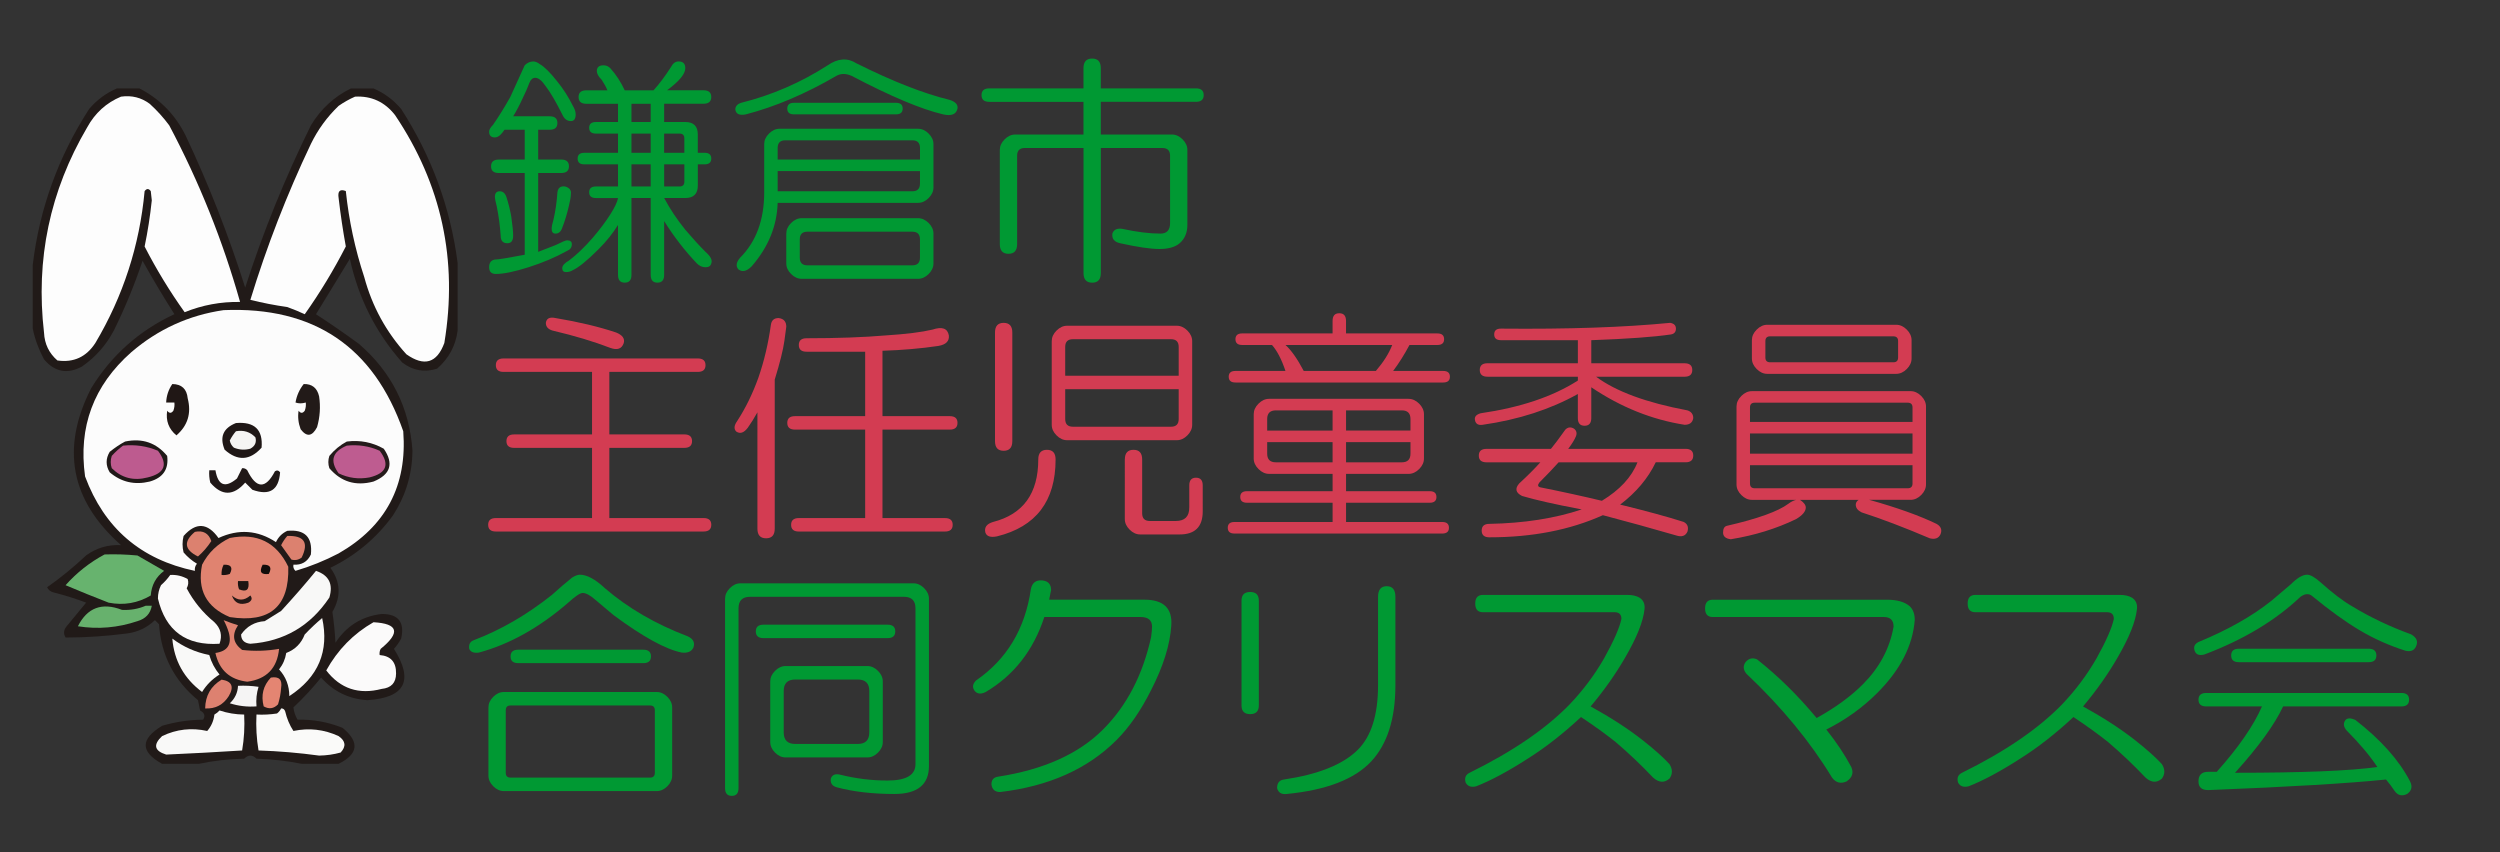 <?xml version="1.0" encoding="utf-8"?>
<!-- Generator: Adobe Illustrator 16.0.0, SVG Export Plug-In . SVG Version: 6.00 Build 0)  -->
<!DOCTYPE svg PUBLIC "-//W3C//DTD SVG 1.1//EN" "http://www.w3.org/Graphics/SVG/1.1/DTD/svg11.dtd">
<svg version="1.1" id="レイヤー_1" xmlns="http://www.w3.org/2000/svg" xmlns:xlink="http://www.w3.org/1999/xlink" x="0px"
	 y="0px" width="132px" height="45px" viewBox="0 0 132 45" enable-background="new 0 0 132 45" xml:space="preserve">
<rect x="0" y="0" width="132" height="45" fill="#333333" stroke="none"/>
<g>
	<path opacity="0.898" fill="#201816" enable-background="new    " d="M6.172,4.669c0.398,0,0.795,0,1.192,0
		c1.078,0.555,1.892,1.387,2.439,2.493c1.228,2.602,2.275,5.275,3.143,8.022c0.946-2.94,2.103-5.794,3.469-8.564
		c0.521-0.865,1.225-1.516,2.113-1.95c0.396,0,0.795,0,1.191,0c0.564,0.239,1.052,0.6,1.463,1.084
		c1.608,2.495,2.602,5.204,2.981,8.128c0,1.193,0,2.385,0,3.578c-0.105,0.796-0.466,1.465-1.083,2.005
		c-0.662,0.214-1.276,0.105-1.843-0.326c-1.393-1.575-2.315-3.4-2.764-5.473c-0.595,0.975-1.192,1.951-1.789,2.926
		c0.771,0.499,1.531,1.024,2.277,1.572c1.72,1.488,2.66,3.367,2.819,5.636c-0.015,1.24-0.359,2.377-1.031,3.414
		c-0.874,1.201-1.977,2.123-3.306,2.766c0.543,0.742,0.578,1.52,0.108,2.33c0.078,0.539,0.132,1.08,0.163,1.625
		c0.579-0.887,1.392-1.393,2.439-1.518c0.882-0.002,1.226,0.434,1.028,1.301c-0.105,0.195-0.231,0.375-0.379,0.541
		c1.058,1.68,0.588,2.582-1.409,2.711c-0.978-0.064-1.791-0.463-2.438-1.193c-0.459,0.566-0.946,1.092-1.463,1.574
		c0.029,0.23,0.101,0.447,0.218,0.648c0.826-0.02,1.622,0.125,2.384,0.434c0.902,0.746,0.83,1.381-0.216,1.896
		c-0.65,0-1.301,0-1.951,0c-0.771-0.156-1.565-0.244-2.384-0.27c-0.216-0.217-0.433-0.217-0.65,0
		c-0.819,0.018-1.614,0.105-2.384,0.27c-0.65,0-1.3,0-1.951,0c-1.154-0.637-1.154-1.305,0-2.006
		c0.705-0.211,1.428-0.318,2.168-0.324c0.126-0.203,0.072-0.365-0.163-0.486c-0.035-0.184-0.072-0.361-0.108-0.543
		c-1.262-1.037-1.947-2.375-2.059-4.01c-0.073-0.074-0.145-0.145-0.216-0.217c-0.407,0.391-0.896,0.627-1.463,0.703
		c-1.082,0.141-2.167,0.215-3.252,0.217c-0.127-0.203-0.108-0.402,0.054-0.596c0.343-0.418,0.686-0.834,1.028-1.248
		c-0.568-0.215-1.146-0.395-1.733-0.543c-0.153-0.039-0.261-0.131-0.326-0.27c0.722-0.506,1.409-1.066,2.058-1.68
		c0.552-0.4,1.166-0.58,1.844-0.543c-2.668-2.359-3.193-5.123-1.572-8.292c1.071-1.737,2.535-3.039,4.39-3.903
		c-0.587-0.921-1.147-1.861-1.681-2.817c-0.421,1.259-0.926,2.487-1.518,3.686c-0.406,0.766-0.965,1.399-1.68,1.896
		c-0.774,0.416-1.443,0.289-2.005-0.38c-0.283-0.524-0.481-1.066-0.596-1.625c0-1.12,0-2.24,0-3.361
		c0.356-2.965,1.35-5.712,2.98-8.236C5.12,5.27,5.609,4.908,6.172,4.669z"/>
</g>
<g>
	<path fill="#FDFDFD" d="M18.746,5.103c0.864-0.048,1.569,0.278,2.113,0.975c2.459,3.66,3.326,7.669,2.602,12.031
		c-0.392,1.064-1.061,1.262-2.004,0.597c-1.063-1.169-1.805-2.523-2.222-4.066c-0.488-1.48-0.813-2.998-0.976-4.553
		c-0.314-0.121-0.44,0.005-0.379,0.379c0.1,0.863,0.227,1.711,0.379,2.547c-0.64,1.246-1.363,2.44-2.168,3.578
		c-0.299-0.139-0.607-0.266-0.921-0.379c-0.658-0.093-1.308-0.219-1.951-0.38c0.862-2.821,1.928-5.567,3.198-8.238
		c0.368-0.754,0.855-1.422,1.463-2.005C18.16,5.395,18.449,5.233,18.746,5.103z"/>
</g>
<g>
	<path fill="#FDFDFD" d="M6.389,5.103c0.564-0.08,1.07,0.046,1.517,0.379C8.29,5.831,8.632,6.209,8.936,6.62
		c1.58,2.979,2.826,6.085,3.74,9.323c-1.013-0.018-1.988,0.163-2.927,0.542c-0.788-1.104-1.492-2.261-2.113-3.469
		c0.165-0.796,0.292-1.609,0.379-2.438c-0.018-0.162-0.036-0.324-0.054-0.487c-0.108-0.145-0.217-0.145-0.325,0
		c-0.267,2.876-1.134,5.55-2.602,8.021c-0.479,0.737-1.147,1.044-2.004,0.92c-0.442-0.385-0.676-0.871-0.705-1.463
		c-0.451-3.875,0.308-7.487,2.276-10.84C5.015,5.97,5.611,5.428,6.389,5.103z"/>
</g>
<g>
	<path fill="#FCFCFC" d="M11.808,16.375c4.76-0.197,7.921,1.934,9.484,6.395c0.218,2.869-0.919,5.021-3.415,6.451
		c-0.729,0.381-1.488,0.688-2.276,0.92c-0.096-0.09-0.131-0.197-0.108-0.326c0.434,0.027,0.741-0.152,0.922-0.539
		c0.094-0.918-0.32-1.334-1.247-1.248c-0.271,0.125-0.47,0.324-0.597,0.596c-0.963-0.637-1.975-0.707-3.034-0.217
		c-0.577-0.809-1.189-0.846-1.844-0.107c-0.072,0.289-0.072,0.578,0,0.867c0.204,0.238,0.439,0.438,0.706,0.596
		c-0.091,0.109-0.127,0.236-0.108,0.379c-2.852-0.596-4.785-2.256-5.799-4.986c-0.364-2.617,0.45-4.802,2.438-6.558
		C8.349,17.382,9.975,16.641,11.808,16.375z"/>
</g>
<g>
	<path fill="#201715" d="M9.098,20.277c0.494,0.006,0.765,0.259,0.813,0.759c0.202,0.784,0.002,1.435-0.596,1.952
		c-0.407-0.338-0.57-0.772-0.487-1.302c0.108,0.146,0.216,0.146,0.325,0c0.054-0.14,0.071-0.285,0.054-0.433
		c-0.145,0-0.29,0-0.434,0C8.789,20.896,8.896,20.572,9.098,20.277z"/>
</g>
<g>
	<path fill="#221A18" d="M16.036,20.277c0.44-0.011,0.712,0.207,0.813,0.651c0.082,0.549,0.046,1.091-0.108,1.626
		c-0.258,0.495-0.546,0.532-0.867,0.109c-0.122-0.319-0.158-0.645-0.108-0.977c0.108,0.146,0.216,0.146,0.325,0
		c0.053-0.14,0.072-0.285,0.054-0.433c-0.198,0.059-0.379,0.059-0.542,0C15.665,20.886,15.81,20.563,16.036,20.277z"/>
</g>
<g>
	<path fill="#251B1B" d="M18.312,23.313c0.701-0.088,1.351,0.039,1.95,0.379c0.542,0.789,0.362,1.365-0.542,1.734
		c-0.939,0.252-1.715,0.016-2.33-0.705c-0.072-0.215-0.072-0.432,0-0.65C17.656,23.752,17.961,23.498,18.312,23.313z"/>
</g>
<g>
	<path fill="#BE5C90" d="M18.312,23.529c0.608-0.063,1.185,0.023,1.735,0.271c0.545,0.721,0.365,1.189-0.542,1.408
		c-0.567,0.105-1.109,0.033-1.626-0.217C17.402,24.334,17.547,23.848,18.312,23.529z"/>
</g>
<g>
	<path fill="#1F1716" d="M12.458,22.337c0.982-0.083,1.434,0.351,1.354,1.299c-0.615,0.684-1.265,0.721-1.951,0.109
		C11.584,23.074,11.783,22.605,12.458,22.337z"/>
</g>
<g>
	<path fill="#F5F4F3" d="M12.458,22.77c0.41-0.074,0.753,0.034,1.029,0.324c0.068,0.262-0.022,0.461-0.271,0.598
		c-0.295,0.08-0.584,0.061-0.867-0.055c-0.114-0.102-0.188-0.229-0.217-0.379C12.222,23.082,12.331,22.917,12.458,22.77z"/>
</g>
<g>
	<path fill="#201918" d="M6.605,23.313c0.907-0.191,1.647,0.063,2.222,0.758c0.089,0.703-0.217,1.154-0.921,1.355
		c-0.799,0.193-1.505,0.031-2.113-0.488c-0.217-0.359-0.217-0.723,0-1.082C6.056,23.645,6.325,23.461,6.605,23.313z"/>
</g>
<g>
	<path fill="#BD5B8F" d="M6.497,23.529c0.643-0.066,1.257,0.023,1.843,0.271c0.546,0.721,0.365,1.189-0.542,1.408
		c-0.74,0.193-1.372,0.033-1.897-0.488c-0.073-0.215-0.073-0.432,0-0.65C6.088,23.863,6.286,23.686,6.497,23.529z"/>
</g>
<g>
	<path fill="#201817" d="M12.783,24.721c0.108-0.01,0.198,0.027,0.271,0.107c0.48,0.988,0.968,1.006,1.463,0.055
		c0.103-0.066,0.194-0.049,0.272,0.055c-0.069,0.941-0.555,1.25-1.463,0.922c-0.126-0.125-0.252-0.254-0.379-0.379
		c-0.623,0.713-1.237,0.713-1.844,0c-0.053-0.213-0.071-0.432-0.053-0.652c0.109,0,0.217,0,0.325,0
		c0.137,0.811,0.515,0.957,1.138,0.434C12.605,25.08,12.695,24.898,12.783,24.721z"/>
</g>
<g>
	<path fill="#DC816F" d="M10.291,28.082c0.435-0.09,0.724,0.074,0.867,0.486c-0.201,0.309-0.435,0.58-0.705,0.814
		C9.732,29.027,9.677,28.594,10.291,28.082z"/>
</g>
<g>
	<path fill="#E08370" d="M12.133,28.406c1.436-0.283,2.465,0.223,3.088,1.518c0.06,2.1-0.97,2.984-3.088,2.658
		c-1.242-0.52-1.729-1.443-1.463-2.766C11.003,29.174,11.492,28.707,12.133,28.406z"/>
</g>
<g>
	<path fill="#DC816F" d="M15.168,28.299c0.893-0.029,1.146,0.35,0.759,1.141c-0.167,0.125-0.349,0.162-0.542,0.105
		c-0.18-0.252-0.361-0.506-0.542-0.758C14.931,28.609,15.04,28.445,15.168,28.299z"/>
</g>
<g>
	<path fill="#67B36E" d="M5.522,29.275c0.579-0.02,1.157,0,1.734,0.055c0.47,0.268,0.939,0.541,1.409,0.811
		c-0.431,0.32-0.667,0.756-0.705,1.301c-0.687,0.404-1.426,0.533-2.222,0.379c-0.767-0.297-1.525-0.604-2.276-0.922
		C4.057,30.23,4.745,29.689,5.522,29.275z"/>
</g>
<g>
	<path fill="#1B1311" d="M11.808,29.816c0.397-0.016,0.505,0.148,0.325,0.488c-0.14,0.053-0.284,0.07-0.434,0.055
		C11.686,30.164,11.722,29.982,11.808,29.816z"/>
</g>
<g>
	<path fill="#120D0B" d="M13.868,29.816c0.397-0.016,0.505,0.148,0.325,0.488C13.781,30.357,13.672,30.193,13.868,29.816z"/>
</g>
<g>
	<path fill="#F8F8F7" d="M16.685,30.141c0.683,0.232,0.916,0.703,0.706,1.408c-1.001,1.504-2.393,2.316-4.173,2.441
		c-0.322-0.031-0.485-0.197-0.488-0.488c0.302-0.434,0.717-0.668,1.247-0.705c0.29-0.182,0.578-0.361,0.868-0.541
		C15.49,31.555,16.105,30.852,16.685,30.141z"/>
</g>
<g>
	<path fill="#FBFAFA" d="M8.989,30.357c0.331-0.018,0.638,0.057,0.921,0.217c0.054,0.168,0.037,0.33-0.054,0.488
		c0.363,0.689,0.851,1.285,1.463,1.789c0.34,0.33,0.429,0.709,0.272,1.139c-1.762,0.115-2.847-0.68-3.252-2.385
		c-0.001-0.25,0.053-0.484,0.162-0.707C8.688,30.734,8.85,30.553,8.989,30.357z"/>
</g>
<g>
	<path fill="#1D1412" d="M12.567,30.682c0.182,0,0.361,0,0.542,0c0.073,0.455-0.09,0.598-0.487,0.434
		C12.568,30.977,12.55,30.832,12.567,30.682z"/>
</g>
<g>
	<path fill="#241816" d="M12.242,31.441c0.321,0.289,0.647,0.289,0.976,0c0.119,0.15,0.083,0.275-0.108,0.381
		C12.675,31.977,12.386,31.85,12.242,31.441z"/>
</g>
<g>
	<path fill="#67B16D" d="M7.69,31.984c0.108,0,0.217,0,0.325,0C7.942,32.4,7.69,32.67,7.257,32.797
		c-1.028,0.346-2.075,0.439-3.144,0.27c0.495-0.984,1.272-1.275,2.33-0.865C6.891,32.225,7.306,32.15,7.69,31.984z"/>
</g>
<g>
	<path fill="#F9F9F8" d="M17.01,32.633c0.381,1.744-0.197,3.117-1.734,4.121c-0.001-0.551-0.183-1.021-0.542-1.41
		c0.203-0.256,0.329-0.545,0.379-0.867c0.469-0.18,0.795-0.506,0.975-0.975C16.386,33.188,16.692,32.898,17.01,32.633z"/>
</g>
<g>
	<path fill="#FBFAFA" d="M19.72,32.854c1.312,0.074,1.438,0.545,0.379,1.406c-0.053,0.102-0.07,0.211-0.054,0.326
		c0.587,0.047,0.876,0.371,0.867,0.975c-0.003,0.492-0.256,0.762-0.759,0.813c-1.208,0.316-2.184-0.01-2.927-0.975
		C17.832,34.307,18.662,33.459,19.72,32.854z"/>
</g>
<g>
	<path fill="#F9F9F8" d="M9.098,33.717c0.578,0.436,1.228,0.725,1.951,0.867c0.11,0.385,0.291,0.727,0.542,1.031
		c-0.379,0.236-0.688,0.541-0.921,0.922C9.72,35.824,9.195,34.889,9.098,33.717z"/>
</g>
<g>
	<path fill="#DF8270" d="M11.808,32.744c0.245,0.098,0.5,0.189,0.759,0.27c-0.336,0.51-0.264,0.943,0.217,1.303
		c0.654,0.074,1.305,0.055,1.951-0.057c-0.098,1.02-0.659,1.6-1.68,1.734c-0.925-0.111-1.483-0.617-1.681-1.518
		c0.641-0.088,0.876-0.449,0.705-1.082C12.008,33.162,11.918,32.945,11.808,32.744z"/>
</g>
<g>
	<path fill="#E48572" d="M14.301,35.777c0.433-0.074,0.613,0.107,0.542,0.543c-0.02,0.295-0.074,0.586-0.163,0.869
		c-0.225,0.23-0.477,0.268-0.758,0.107C13.771,36.709,13.897,36.203,14.301,35.777z"/>
</g>
<g>
	<path fill="#DD8170" d="M11.7,35.885c0.546,0.082,0.672,0.373,0.379,0.869c-0.292,0.463-0.707,0.68-1.247,0.652
		C10.844,36.73,11.132,36.227,11.7,35.885z"/>
</g>
<g>
	<path fill="#F5F4F4" d="M12.567,36.211c0.364-0.018,0.725,0,1.084,0.053c-0.104,0.334-0.139,0.676-0.108,1.033
		c-0.484,0.037-0.953-0.018-1.409-0.164C12.406,36.879,12.55,36.572,12.567,36.211z"/>
</g>
<g>
	<path fill="#FAFAF9" d="M14.844,37.404c0.107-0.004,0.18,0.051,0.215,0.162c0.089,0.379,0.233,0.723,0.434,1.029
		c0.823-0.172,1.617-0.084,2.385,0.271c0.371,0.256,0.408,0.545,0.108,0.867c-0.371,0.104-0.751,0.156-1.138,0.162
		c-1.061-0.145-2.127-0.236-3.198-0.27c-0.106-0.623-0.141-1.256-0.108-1.898c0.363,0.02,0.724,0,1.084-0.055
		C14.722,37.598,14.794,37.508,14.844,37.404z"/>
</g>
<g>
	<path fill="#F9F9F8" d="M11.592,37.512c0.421,0.141,0.854,0.213,1.3,0.217c0.034,0.643-0.002,1.275-0.108,1.896
		c-1.338,0.086-2.675,0.158-4.01,0.217c-0.627-0.195-0.699-0.52-0.217-0.975c0.764-0.367,1.559-0.455,2.384-0.271
		c0.214-0.248,0.341-0.537,0.379-0.867C11.428,37.668,11.519,37.594,11.592,37.512z"/>
</g>
<g enable-background="new    ">
	<path fill="#009933" d="M29.431,4.311c0.305,0.373,0.575,0.796,0.813,1.27c0.102,0.17,0.152,0.322,0.152,0.457
		c0,0.237-0.085,0.355-0.254,0.355c-0.203,0-0.355-0.118-0.457-0.355c-0.339-0.677-0.627-1.168-0.863-1.473
		c-0.203-0.305-0.39-0.457-0.559-0.457c-0.136,0-0.237,0.085-0.305,0.254c-0.102,0.271-0.221,0.542-0.355,0.813
		c-0.17,0.373-0.339,0.694-0.508,0.965h1.93c0.271,0,0.406,0.119,0.406,0.355c0,0.237-0.136,0.355-0.406,0.355h-0.609v1.574h1.219
		c0.271,0,0.406,0.119,0.406,0.355c0,0.237-0.136,0.355-0.406,0.355h-1.219v4.164c0.271-0.102,0.575-0.22,0.914-0.355
		c0.338-0.169,0.541-0.254,0.609-0.254c0.169,0,0.254,0.068,0.254,0.203c0,0.17-0.085,0.288-0.254,0.355
		c-0.609,0.339-1.287,0.626-2.031,0.863c-0.745,0.236-1.32,0.355-1.727,0.355c-0.237,0-0.355-0.119-0.355-0.355
		c0-0.237,0.102-0.373,0.305-0.406c0.169,0,0.693-0.084,1.574-0.254V9.135h-1.371c-0.271,0-0.406-0.118-0.406-0.355
		c0-0.236,0.135-0.355,0.406-0.355h1.371V6.85h-1.066c-0.068,0.102-0.136,0.187-0.203,0.254c-0.102,0.102-0.203,0.152-0.305,0.152
		c-0.203,0-0.305-0.102-0.305-0.305c0-0.102,0.067-0.22,0.203-0.355c0.305-0.439,0.609-0.931,0.914-1.473
		c0.305-0.677,0.559-1.235,0.762-1.676c0.135-0.135,0.287-0.203,0.457-0.203c0.102,0,0.22,0.051,0.355,0.152
		C28.753,3.532,29.058,3.837,29.431,4.311z M26.384,10.1c0.169,0,0.287,0.102,0.355,0.305c0.102,0.305,0.186,0.644,0.254,1.016
		c0.067,0.475,0.102,0.813,0.102,1.016c0,0.271-0.102,0.406-0.305,0.406c-0.237,0-0.355-0.135-0.355-0.406
		c-0.034-0.508-0.102-1.016-0.203-1.523c-0.068-0.271-0.102-0.439-0.102-0.508C26.13,10.201,26.214,10.1,26.384,10.1z M29.837,9.846
		c0.236,0.068,0.338,0.203,0.305,0.406c0,0.136-0.034,0.339-0.102,0.609c-0.102,0.44-0.221,0.83-0.355,1.168
		c-0.068,0.203-0.187,0.305-0.355,0.305c-0.136,0-0.203-0.084-0.203-0.254c0-0.102,0.033-0.271,0.102-0.508
		c0.102-0.439,0.169-0.914,0.203-1.422C29.464,9.914,29.6,9.813,29.837,9.846z M35.829,3.244c0.236,0,0.355,0.119,0.355,0.355
		c0,0.305-0.322,0.694-0.965,1.168h1.93c0.271,0,0.406,0.119,0.406,0.355c0,0.237-0.136,0.355-0.406,0.355h-2.082v0.965h1.117
		c0.439,0,0.66,0.221,0.66,0.66v0.965H37.2c0.236,0,0.355,0.102,0.355,0.305S37.437,8.678,37.2,8.678h-0.355v1.117
		c0,0.44-0.221,0.66-0.66,0.66h-1.117c0.305,0.576,0.677,1.135,1.117,1.676c0.372,0.44,0.728,0.83,1.066,1.168
		c0.271,0.237,0.372,0.439,0.305,0.609c-0.034,0.135-0.136,0.203-0.305,0.203c-0.17,0-0.322-0.068-0.457-0.203
		c-0.644-0.677-1.219-1.422-1.727-2.234v2.844c0,0.271-0.119,0.406-0.355,0.406c-0.237,0-0.355-0.136-0.355-0.406v-4.063h-1.016
		v4.063c0,0.271-0.119,0.406-0.355,0.406c-0.237,0-0.355-0.136-0.355-0.406v-2.641c-0.271,0.44-0.609,0.863-1.016,1.27
		c-0.609,0.609-1.066,0.981-1.371,1.117c-0.102,0.067-0.221,0.102-0.355,0.102c-0.136,0-0.203-0.068-0.203-0.203
		c0-0.136,0.118-0.271,0.355-0.406c0.406-0.305,0.829-0.711,1.27-1.219c0.372-0.439,0.677-0.846,0.914-1.219
		c0.236-0.372,0.372-0.66,0.406-0.863h-1.168c-0.237,0-0.355-0.102-0.355-0.305s0.118-0.305,0.355-0.305h1.168V8.678h-1.777
		c-0.237,0-0.355-0.102-0.355-0.305s0.118-0.305,0.355-0.305h1.777V7.053h-1.168c-0.237,0-0.355-0.102-0.355-0.305
		s0.118-0.305,0.355-0.305h1.168V5.479h-1.676c-0.271,0-0.406-0.118-0.406-0.355c0-0.236,0.135-0.355,0.406-0.355h1.117
		c-0.068-0.169-0.17-0.355-0.305-0.559c-0.17-0.169-0.254-0.321-0.254-0.457c0-0.203,0.118-0.305,0.355-0.305
		c0.135,0,0.254,0.051,0.355,0.152c0.305,0.339,0.559,0.729,0.762,1.168h1.523c0.305-0.338,0.609-0.744,0.914-1.219
		C35.524,3.346,35.659,3.244,35.829,3.244z M33.341,6.443h1.016V5.479h-1.016V6.443z M33.341,8.068h1.016V7.053h-1.016V8.068z
		 M33.341,9.846h1.016V8.678h-1.016V9.846z M35.067,8.068h1.066V7.307c0-0.169-0.085-0.254-0.254-0.254h-0.813V8.068z M35.067,9.846
		h0.813c0.169,0,0.254-0.084,0.254-0.254V8.678h-1.066V9.846z"/>
	<path fill="#009933" d="M45.224,3.346c1.896,0.948,3.537,1.592,4.926,1.93c0.305,0.102,0.439,0.254,0.406,0.457
		c-0.068,0.305-0.322,0.406-0.762,0.305c-1.151-0.271-2.76-0.947-4.824-2.031c-0.305-0.135-0.576-0.135-0.813,0
		c-1.625,0.948-3.217,1.625-4.773,2.031c-0.339,0.068-0.525-0.017-0.559-0.254c0-0.169,0.102-0.287,0.305-0.355
		c1.625-0.406,3.148-1.066,4.57-1.98C44.241,3.075,44.749,3.041,45.224,3.346z M48.474,6.799c0.203,0,0.389,0.085,0.559,0.254
		c0.169,0.17,0.254,0.355,0.254,0.559v2.285c0,0.203-0.085,0.39-0.254,0.559c-0.17,0.17-0.355,0.254-0.559,0.254H41.06
		c-0.034,1.219-0.491,2.336-1.371,3.352c-0.271,0.271-0.508,0.321-0.711,0.152c-0.136-0.17-0.102-0.373,0.102-0.609
		c0.846-0.846,1.27-1.997,1.27-3.453V7.611c0-0.203,0.084-0.389,0.254-0.559c0.169-0.169,0.355-0.254,0.559-0.254H48.474z
		 M41.06,7.814v0.609h7.516V7.814c0-0.271-0.136-0.406-0.406-0.406h-6.703C41.194,7.408,41.06,7.544,41.06,7.814z M41.06,10.1h7.109
		c0.271,0,0.406-0.135,0.406-0.406v-0.66H41.06V10.1z M48.474,11.521c0.203,0,0.389,0.085,0.559,0.254
		c0.169,0.17,0.254,0.355,0.254,0.559v1.574c0,0.203-0.085,0.389-0.254,0.559c-0.17,0.169-0.355,0.254-0.559,0.254h-6.145
		c-0.203,0-0.39-0.085-0.559-0.254c-0.17-0.17-0.254-0.355-0.254-0.559v-1.574c0-0.203,0.084-0.389,0.254-0.559
		c0.169-0.169,0.355-0.254,0.559-0.254H48.474z M47.306,5.428c0.236,0,0.355,0.102,0.355,0.305s-0.119,0.305-0.355,0.305h-5.383
		c-0.237,0-0.355-0.102-0.355-0.305s0.118-0.305,0.355-0.305H47.306z M42.228,12.639v0.965c0,0.271,0.135,0.406,0.406,0.406h5.535
		c0.271,0,0.406-0.136,0.406-0.406v-0.965c0-0.271-0.136-0.406-0.406-0.406h-5.535C42.362,12.232,42.228,12.368,42.228,12.639z"/>
	<path fill="#009933" d="M57.208,3.6c0-0.338,0.152-0.508,0.457-0.508s0.457,0.17,0.457,0.508v1.066h5.027
		c0.271,0,0.406,0.119,0.406,0.355c0,0.237-0.136,0.355-0.406,0.355h-5.027v1.727h3.758c0.203,0,0.389,0.085,0.559,0.254
		c0.169,0.17,0.254,0.355,0.254,0.559v3.961c0,0.406-0.136,0.729-0.406,0.965c-0.237,0.203-0.593,0.305-1.066,0.305
		c-0.475,0-1.168-0.102-2.082-0.305c-0.305-0.067-0.44-0.236-0.406-0.508c0.067-0.203,0.236-0.287,0.508-0.254
		c0.778,0.17,1.455,0.254,2.031,0.254c0.338,0,0.508-0.186,0.508-0.559V8.221c0-0.271-0.136-0.406-0.406-0.406h-3.25v6.602
		c0,0.338-0.152,0.508-0.457,0.508s-0.457-0.17-0.457-0.508V7.814H54.11c-0.271,0-0.406,0.136-0.406,0.406v4.672
		c0,0.339-0.152,0.508-0.457,0.508s-0.457-0.169-0.457-0.508V7.916c0-0.203,0.084-0.389,0.254-0.559
		c0.169-0.169,0.355-0.254,0.559-0.254h3.605V5.377h-4.977c-0.271,0-0.406-0.118-0.406-0.355c0-0.236,0.135-0.355,0.406-0.355h4.977
		V3.6z"/>
</g>
<g enable-background="new    ">
	<path fill="#D33C52" d="M36.845,18.926c0.271,0,0.406,0.119,0.406,0.355c0,0.237-0.136,0.355-0.406,0.355h-4.672v3.301h3.961
		c0.271,0,0.406,0.119,0.406,0.355c0,0.237-0.136,0.355-0.406,0.355h-3.961v3.707h4.977c0.271,0,0.406,0.118,0.406,0.355
		c0,0.236-0.136,0.355-0.406,0.355H26.181c-0.271,0-0.406-0.119-0.406-0.355c0-0.237,0.135-0.355,0.406-0.355h5.078v-3.707h-4.113
		c-0.271,0-0.406-0.118-0.406-0.355c0-0.236,0.135-0.355,0.406-0.355h4.113v-3.301h-4.672c-0.271,0-0.406-0.118-0.406-0.355
		c0-0.236,0.135-0.355,0.406-0.355H36.845z M28.821,17.047c0.033-0.236,0.203-0.321,0.508-0.254
		c1.219,0.203,2.285,0.457,3.199,0.762c0.338,0.136,0.474,0.322,0.406,0.559c-0.102,0.305-0.339,0.39-0.711,0.254
		c-0.881-0.338-1.896-0.643-3.047-0.914C28.939,17.386,28.821,17.25,28.821,17.047z"/>
	<path fill="#D33C52" d="M41.11,16.793c0.271,0.034,0.406,0.187,0.406,0.457c-0.034,0.237-0.068,0.491-0.102,0.762
		c-0.068,0.475-0.237,1.151-0.508,2.031v7.871c0,0.338-0.152,0.508-0.457,0.508s-0.457-0.17-0.457-0.508V21.77
		c-0.17,0.305-0.339,0.576-0.508,0.813c-0.203,0.271-0.406,0.339-0.609,0.203c-0.136-0.135-0.119-0.321,0.051-0.559
		c0.439-0.677,0.813-1.438,1.117-2.285c0.305-0.88,0.524-1.811,0.66-2.793C40.737,16.912,40.873,16.793,41.11,16.793z
		 M50.099,17.707c0.033,0.305-0.152,0.491-0.559,0.559c-0.914,0.136-1.896,0.221-2.945,0.254v3.453h3.555
		c0.271,0,0.406,0.119,0.406,0.355c0,0.237-0.136,0.355-0.406,0.355h-3.555v4.672h3.301c0.271,0,0.406,0.118,0.406,0.355
		c0,0.236-0.136,0.355-0.406,0.355h-7.719c-0.271,0-0.406-0.119-0.406-0.355c0-0.237,0.135-0.355,0.406-0.355h3.504v-4.672h-3.707
		c-0.271,0-0.406-0.118-0.406-0.355c0-0.236,0.135-0.355,0.406-0.355h3.707V18.57h-3.098c-0.271,0-0.406-0.118-0.406-0.355
		c0-0.236,0.135-0.355,0.406-0.355c1.625,0,3.029-0.051,4.215-0.152c1.049-0.067,1.861-0.169,2.438-0.305
		C49.743,17.233,50.03,17.335,50.099,17.707z"/>
	<path fill="#D33C52" d="M55.278,23.75c0.305,0,0.457,0.17,0.457,0.508c0,2.201-1.033,3.555-3.098,4.063
		c-0.339,0.067-0.542,0-0.609-0.203c-0.068-0.271,0.067-0.457,0.406-0.559c1.591-0.406,2.387-1.506,2.387-3.301
		C54.821,23.92,54.974,23.75,55.278,23.75z M52.993,17.047c0.305,0,0.457,0.17,0.457,0.508v5.738c0,0.339-0.152,0.508-0.457,0.508
		s-0.457-0.169-0.457-0.508v-5.738C52.536,17.217,52.688,17.047,52.993,17.047z M62.134,17.199c0.203,0,0.389,0.085,0.559,0.254
		c0.169,0.17,0.254,0.355,0.254,0.559v4.418c0,0.203-0.085,0.39-0.254,0.559c-0.17,0.17-0.355,0.254-0.559,0.254h-5.789
		c-0.203,0-0.39-0.084-0.559-0.254c-0.17-0.169-0.254-0.355-0.254-0.559v-4.418c0-0.203,0.084-0.389,0.254-0.559
		c0.169-0.169,0.355-0.254,0.559-0.254H62.134z M56.243,18.316v1.523h5.992v-1.523c0-0.271-0.136-0.406-0.406-0.406h-5.18
		C56.378,17.91,56.243,18.046,56.243,18.316z M56.243,22.125c0,0.271,0.135,0.406,0.406,0.406h5.18c0.271,0,0.406-0.135,0.406-0.406
		v-1.574h-5.992V22.125z M59.392,24.258c0-0.338,0.152-0.508,0.457-0.508s0.457,0.17,0.457,0.508v2.844
		c0,0.271,0.135,0.406,0.406,0.406h1.371c0.474,0,0.711-0.236,0.711-0.711v-1.168c0-0.271,0.118-0.406,0.355-0.406
		c0.236,0,0.355,0.136,0.355,0.406V27c0,0.813-0.406,1.219-1.219,1.219h-2.082c-0.203,0-0.39-0.085-0.559-0.254
		c-0.17-0.17-0.254-0.355-0.254-0.559V24.258z"/>
	<path fill="#D33C52" d="M74.372,21.059c0.203,0,0.389,0.085,0.559,0.254c0.169,0.17,0.254,0.355,0.254,0.559v2.336
		c0,0.203-0.085,0.39-0.254,0.559c-0.17,0.17-0.355,0.254-0.559,0.254h-3.301v0.914h4.418c0.236,0,0.355,0.102,0.355,0.305
		s-0.119,0.305-0.355,0.305h-4.418v1.016h5.078c0.236,0,0.355,0.102,0.355,0.305s-0.119,0.305-0.355,0.305H65.181
		c-0.237,0-0.355-0.102-0.355-0.305s0.118-0.305,0.355-0.305h5.18v-1.016h-4.52c-0.237,0-0.355-0.102-0.355-0.305
		s0.118-0.305,0.355-0.305h4.52V25.02h-3.352c-0.203,0-0.39-0.084-0.559-0.254c-0.17-0.169-0.254-0.355-0.254-0.559v-2.336
		c0-0.203,0.084-0.389,0.254-0.559c0.169-0.169,0.355-0.254,0.559-0.254H74.372z M70.36,16.945c0-0.271,0.118-0.406,0.355-0.406
		c0.236,0,0.355,0.136,0.355,0.406v0.66h4.824c0.236,0,0.355,0.102,0.355,0.305s-0.119,0.305-0.355,0.305h-1.473
		c-0.271,0.508-0.559,0.965-0.863,1.371H76.2c0.236,0,0.355,0.102,0.355,0.305s-0.119,0.305-0.355,0.305H65.231
		c-0.237,0-0.355-0.102-0.355-0.305s0.118-0.305,0.355-0.305h2.641c-0.203-0.609-0.44-1.066-0.711-1.371h-1.574
		c-0.237,0-0.355-0.102-0.355-0.305s0.118-0.305,0.355-0.305h4.773V16.945z M66.907,22.125v0.609h3.453v-1.066h-2.996
		C67.06,21.668,66.907,21.82,66.907,22.125z M66.907,23.953c0,0.305,0.152,0.457,0.457,0.457h2.996v-1.066h-3.453V23.953z
		 M68.837,19.586h3.809c0.406-0.474,0.693-0.931,0.863-1.371h-5.637C68.177,18.486,68.498,18.943,68.837,19.586z M71.071,22.734
		h3.402v-0.609c0-0.305-0.152-0.457-0.457-0.457h-2.945V22.734z M71.071,24.41h2.945c0.305,0,0.457-0.152,0.457-0.457v-0.609h-3.402
		V24.41z"/>
	<path fill="#D33C52" d="M88.489,17.352c0,0.17-0.085,0.271-0.254,0.305c-0.914,0.136-2.319,0.237-4.215,0.305v1.219h4.926
		c0.271,0,0.406,0.119,0.406,0.355c0,0.237-0.136,0.355-0.406,0.355h-4.672c1.049,0.779,2.657,1.371,4.824,1.777
		c0.203,0.068,0.305,0.203,0.305,0.406c-0.034,0.237-0.187,0.355-0.457,0.355c-1.727-0.271-3.369-0.931-4.926-1.98v1.625
		c0,0.271-0.119,0.406-0.355,0.406c-0.237,0-0.355-0.135-0.355-0.406v-1.27c-1.456,0.813-3.132,1.354-5.027,1.625
		c-0.237,0.034-0.373-0.051-0.406-0.254c-0.034-0.169,0.067-0.287,0.305-0.355c2.099-0.305,3.809-0.88,5.129-1.727v-0.203h-4.773
		c-0.271,0-0.406-0.118-0.406-0.355c0-0.236,0.135-0.355,0.406-0.355h4.773v-1.219h-4.063c-0.237,0-0.355-0.102-0.355-0.305
		s0.118-0.305,0.355-0.305c3.521,0.034,6.5-0.067,8.938-0.305C88.388,17.081,88.489,17.183,88.489,17.352z M83.106,22.633
		c0.135,0.102,0.169,0.237,0.102,0.406c-0.068,0.17-0.203,0.39-0.406,0.66h6.195c0.271,0,0.406,0.119,0.406,0.355
		c0,0.237-0.136,0.355-0.406,0.355h-1.574c-0.406,0.847-1.033,1.592-1.879,2.234c1.388,0.339,2.505,0.644,3.352,0.914
		c0.203,0.102,0.271,0.271,0.203,0.508c-0.102,0.236-0.305,0.305-0.609,0.203c-1.287-0.373-2.573-0.729-3.859-1.066
		c-1.727,0.778-3.725,1.168-5.992,1.168c-0.271,0-0.406-0.119-0.406-0.355c0-0.237,0.135-0.355,0.406-0.355
		c1.828-0.034,3.453-0.288,4.875-0.762c-1.422-0.271-2.472-0.508-3.148-0.711c-0.339-0.169-0.39-0.389-0.152-0.66
		c0.439-0.406,0.813-0.778,1.117-1.117h-2.844c-0.271,0-0.406-0.118-0.406-0.355c0-0.236,0.135-0.355,0.406-0.355h3.402
		c0.169-0.203,0.423-0.541,0.762-1.016C82.784,22.549,82.937,22.531,83.106,22.633z M81.278,25.477
		c-0.102,0.136-0.085,0.221,0.051,0.254c1.185,0.237,2.268,0.475,3.25,0.711c0.947-0.575,1.574-1.252,1.879-2.031h-4.164
		C82.022,24.715,81.685,25.07,81.278,25.477z"/>
	<path fill="#D33C52" d="M100.88,20.652c0.203,0,0.389,0.085,0.559,0.254c0.169,0.17,0.254,0.355,0.254,0.559v4.113
		c0,0.203-0.085,0.39-0.254,0.559c-0.17,0.17-0.355,0.254-0.559,0.254h-2.184c1.455,0.406,2.641,0.83,3.555,1.27
		c0.236,0.135,0.305,0.321,0.203,0.559c-0.102,0.203-0.288,0.271-0.559,0.203c-1.354-0.576-2.557-1.033-3.605-1.371
		c-0.203-0.102-0.305-0.236-0.305-0.406c0-0.102,0.051-0.186,0.152-0.254H95.04c0.203,0.136,0.305,0.271,0.305,0.406
		c0,0.203-0.17,0.406-0.508,0.609c-1.05,0.508-2.201,0.863-3.453,1.066c-0.271-0.034-0.406-0.152-0.406-0.355
		s0.067-0.322,0.203-0.355c1.625-0.373,2.708-0.762,3.25-1.168c0.135-0.102,0.271-0.169,0.406-0.203h-2.336
		c-0.203,0-0.39-0.084-0.559-0.254c-0.17-0.169-0.254-0.355-0.254-0.559v-4.113c0-0.203,0.084-0.389,0.254-0.559
		c0.169-0.169,0.355-0.254,0.559-0.254H100.88z M92.399,21.516v0.762h8.582v-0.762c0-0.169-0.085-0.254-0.254-0.254h-8.074
		C92.483,21.262,92.399,21.347,92.399,21.516z M92.399,23.953h8.582v-1.066h-8.582V23.953z M92.399,25.527
		c0,0.17,0.084,0.254,0.254,0.254h8.074c0.169,0,0.254-0.084,0.254-0.254v-0.965h-8.582V25.527z M100.118,17.148
		c0.203,0,0.389,0.085,0.559,0.254c0.169,0.17,0.254,0.355,0.254,0.559v0.965c0,0.203-0.085,0.39-0.254,0.559
		c-0.17,0.17-0.355,0.254-0.559,0.254h-6.805c-0.203,0-0.39-0.084-0.559-0.254c-0.17-0.169-0.254-0.355-0.254-0.559v-0.965
		c0-0.203,0.084-0.389,0.254-0.559c0.169-0.169,0.355-0.254,0.559-0.254H100.118z M93.212,18.012v0.863
		c0,0.17,0.084,0.254,0.254,0.254h6.5c0.169,0,0.254-0.084,0.254-0.254v-0.863c0-0.169-0.085-0.254-0.254-0.254h-6.5
		C93.296,17.758,93.212,17.843,93.212,18.012z"/>
</g>
<g enable-background="new    ">
	<path fill="#009933" d="M31.935,31.054c1.219,1.05,2.674,1.896,4.367,2.539c0.305,0.136,0.406,0.339,0.305,0.609
		c-0.102,0.203-0.305,0.288-0.609,0.254c-0.847-0.169-2.049-0.829-3.605-1.98c-0.406-0.338-0.729-0.609-0.965-0.813
		c-0.271-0.236-0.491-0.355-0.66-0.355c-0.136,0-0.39,0.17-0.762,0.508c-1.523,1.32-3.098,2.201-4.723,2.641
		c-0.271,0.034-0.44-0.033-0.508-0.203c-0.034-0.236,0.051-0.389,0.254-0.457c1.422-0.541,2.793-1.337,4.113-2.387
		c0.372-0.338,0.728-0.643,1.066-0.914c0.169-0.102,0.305-0.152,0.406-0.152C30.986,30.343,31.427,30.58,31.935,31.054z
		 M34.677,36.538c0.203,0,0.389,0.085,0.559,0.254c0.169,0.17,0.254,0.355,0.254,0.559v3.605c0,0.203-0.085,0.389-0.254,0.559
		c-0.17,0.169-0.355,0.254-0.559,0.254h-8.074c-0.203,0-0.39-0.085-0.559-0.254c-0.17-0.17-0.254-0.355-0.254-0.559v-3.605
		c0-0.203,0.084-0.389,0.254-0.559c0.169-0.169,0.355-0.254,0.559-0.254H34.677z M26.704,37.503v3.301
		c0,0.169,0.084,0.254,0.254,0.254h7.363c0.169,0,0.254-0.085,0.254-0.254v-3.301c0-0.169-0.085-0.254-0.254-0.254h-7.363
		C26.788,37.249,26.704,37.334,26.704,37.503z M33.966,34.304c0.271,0,0.406,0.119,0.406,0.355c0,0.237-0.136,0.355-0.406,0.355
		h-6.602c-0.271,0-0.406-0.118-0.406-0.355c0-0.236,0.135-0.355,0.406-0.355H33.966z"/>
	<path fill="#009933" d="M48.235,30.8c0.203,0,0.389,0.085,0.559,0.254c0.169,0.17,0.254,0.355,0.254,0.559v8.836
		c0,0.981-0.609,1.473-1.828,1.473c-1.151,0-2.167-0.119-3.047-0.355c-0.237-0.068-0.339-0.221-0.305-0.457
		c0.067-0.203,0.236-0.271,0.508-0.203c0.813,0.203,1.642,0.305,2.488,0.305c0.981,0,1.473-0.288,1.473-0.863V32.12
		c0-0.406-0.203-0.609-0.609-0.609h-8.125c-0.406,0-0.609,0.203-0.609,0.609v9.496c0,0.271-0.119,0.406-0.355,0.406
		c-0.237,0-0.355-0.136-0.355-0.406V31.612c0-0.203,0.084-0.389,0.254-0.559c0.169-0.169,0.355-0.254,0.559-0.254H48.235z
		 M46.864,32.983c0.271,0,0.406,0.119,0.406,0.355c0,0.237-0.136,0.355-0.406,0.355h-6.551c-0.271,0-0.406-0.118-0.406-0.355
		c0-0.236,0.135-0.355,0.406-0.355H46.864z M45.798,35.167c0.203,0,0.389,0.085,0.559,0.254c0.169,0.17,0.254,0.355,0.254,0.559
		v3.199c0,0.203-0.085,0.39-0.254,0.559c-0.17,0.17-0.355,0.254-0.559,0.254h-4.316c-0.203,0-0.39-0.084-0.559-0.254
		c-0.17-0.169-0.254-0.355-0.254-0.559v-3.199c0-0.203,0.084-0.389,0.254-0.559c0.169-0.169,0.355-0.254,0.559-0.254H45.798z
		 M41.38,36.487v2.184c0,0.406,0.203,0.609,0.609,0.609h3.301c0.406,0,0.609-0.203,0.609-0.609v-2.184
		c0-0.406-0.203-0.609-0.609-0.609h-3.301C41.583,35.878,41.38,36.081,41.38,36.487z"/>
	<path fill="#009933" d="M55.04,30.647c0.305,0.034,0.457,0.203,0.457,0.508l-0.102,0.508h5.027c1.016,0,1.489,0.457,1.422,1.371
		c-0.068,1.016-0.424,2.15-1.066,3.402c-0.542,1.084-1.151,1.964-1.828,2.641c-1.523,1.523-3.572,2.438-6.145,2.742
		c-0.271,0-0.424-0.136-0.457-0.406c0-0.237,0.118-0.373,0.355-0.406c2.403-0.372,4.248-1.201,5.535-2.488
		c1.252-1.252,2.099-2.877,2.539-4.875c0.033-0.236,0.051-0.423,0.051-0.559c0-0.338-0.203-0.508-0.609-0.508h-5.078
		c-0.576,1.761-1.608,3.081-3.098,3.961c-0.271,0.136-0.475,0.102-0.609-0.102c-0.102-0.169-0.068-0.338,0.102-0.508
		c1.625-1.117,2.59-2.725,2.895-4.824C54.498,30.767,54.701,30.614,55.04,30.647z"/>
	<path fill="#009933" d="M66.009,31.257c0.305,0,0.457,0.152,0.457,0.457v5.535c0,0.305-0.152,0.457-0.457,0.457
		s-0.457-0.152-0.457-0.457v-5.535C65.552,31.409,65.704,31.257,66.009,31.257z M73.22,30.952c0.305,0,0.457,0.187,0.457,0.559
		v4.672c0,1.761-0.424,3.098-1.27,4.012c-0.881,0.947-2.37,1.523-4.469,1.727c-0.271,0.033-0.44-0.068-0.508-0.305
		c0-0.271,0.118-0.424,0.355-0.457c1.828-0.271,3.131-0.795,3.91-1.574c0.711-0.711,1.066-1.845,1.066-3.402v-4.672
		C72.763,31.139,72.915,30.952,73.22,30.952z"/>
	<path fill="#009933" d="M86.575,31.562c0.203,0.136,0.287,0.339,0.254,0.609c-0.068,0.644-0.406,1.49-1.016,2.539
		c-0.508,0.881-1.117,1.744-1.828,2.59c1.049,0.576,1.963,1.168,2.742,1.777c0.643,0.508,1.117,0.932,1.422,1.27
		c0.169,0.271,0.169,0.525,0,0.762c-0.271,0.236-0.559,0.22-0.863-0.051c-0.644-0.677-1.304-1.303-1.98-1.879
		c-0.508-0.406-1.117-0.846-1.828-1.32c-0.948,0.881-1.879,1.608-2.793,2.184c-1.05,0.678-1.964,1.168-2.742,1.473
		c-0.271,0.067-0.457,0-0.559-0.203c-0.068-0.237,0-0.406,0.203-0.508c2.268-1.117,4.028-2.318,5.281-3.605
		c0.711-0.744,1.32-1.557,1.828-2.438c0.508-0.914,0.813-1.607,0.914-2.082c0-0.236-0.119-0.355-0.355-0.355h-6.957
		c-0.271,0-0.406-0.152-0.406-0.457s0.135-0.457,0.406-0.457h7.617C86.186,31.409,86.405,31.46,86.575,31.562z"/>
	<path fill="#009933" d="M100.845,32.019c0.169,0.17,0.254,0.406,0.254,0.711c-0.102,1.354-0.762,2.641-1.98,3.859
		c-0.779,0.779-1.676,1.422-2.691,1.93c0.541,0.678,0.981,1.338,1.32,1.98c0.135,0.305,0.051,0.559-0.254,0.762
		c-0.305,0.135-0.559,0.067-0.762-0.203c-1.151-1.896-2.658-3.724-4.52-5.484c-0.17-0.203-0.187-0.406-0.051-0.609
		c0.169-0.203,0.372-0.254,0.609-0.152c1.117,0.881,2.166,1.913,3.148,3.098c0.981-0.541,1.794-1.134,2.438-1.777
		c0.88-0.88,1.422-1.896,1.625-3.047c0-0.338-0.17-0.508-0.508-0.508h-9.039c-0.271,0-0.406-0.152-0.406-0.457
		s0.135-0.457,0.406-0.457h9.191C100.167,31.663,100.573,31.782,100.845,32.019z"/>
	<path fill="#009933" d="M112.575,31.562c0.203,0.136,0.287,0.339,0.254,0.609c-0.068,0.644-0.406,1.49-1.016,2.539
		c-0.508,0.881-1.117,1.744-1.828,2.59c1.049,0.576,1.963,1.168,2.742,1.777c0.643,0.508,1.117,0.932,1.422,1.27
		c0.169,0.271,0.169,0.525,0,0.762c-0.271,0.236-0.559,0.22-0.863-0.051c-0.644-0.677-1.304-1.303-1.98-1.879
		c-0.508-0.406-1.117-0.846-1.828-1.32c-0.948,0.881-1.879,1.608-2.793,2.184c-1.05,0.678-1.964,1.168-2.742,1.473
		c-0.271,0.067-0.457,0-0.559-0.203c-0.068-0.237,0-0.406,0.203-0.508c2.268-1.117,4.028-2.318,5.281-3.605
		c0.711-0.744,1.32-1.557,1.828-2.438c0.508-0.914,0.813-1.607,0.914-2.082c0-0.236-0.119-0.355-0.355-0.355h-6.957
		c-0.271,0-0.406-0.152-0.406-0.457s0.135-0.457,0.406-0.457h7.617C112.186,31.409,112.405,31.46,112.575,31.562z"/>
	<path fill="#009933" d="M122.528,30.749c0.643,0.576,1.201,0.999,1.676,1.27c0.947,0.576,1.98,1.066,3.098,1.473
		c0.305,0.17,0.389,0.39,0.254,0.66c-0.102,0.203-0.288,0.271-0.559,0.203c-0.847-0.271-1.643-0.626-2.387-1.066
		c-0.745-0.439-1.592-1.049-2.539-1.828c-0.17-0.135-0.373-0.118-0.609,0.051c-1.32,1.253-3.014,2.269-5.078,3.047
		c-0.271,0.068-0.44,0-0.508-0.203c-0.068-0.203,0-0.355,0.203-0.457c1.557-0.643,2.844-1.371,3.859-2.184
		c0.271-0.236,0.609-0.524,1.016-0.863c0.338-0.338,0.626-0.508,0.863-0.508C121.986,30.343,122.224,30.479,122.528,30.749z
		 M126.794,36.589c0.271,0,0.406,0.119,0.406,0.355c0,0.237-0.136,0.355-0.406,0.355h-6.246c-0.44,0.948-1.287,2.116-2.539,3.504
		c3.555,0,6.06-0.102,7.516-0.305c-0.406-0.609-0.948-1.252-1.625-1.93c-0.17-0.203-0.187-0.389-0.051-0.559
		c0.102-0.102,0.271-0.102,0.508,0c1.354,1.05,2.318,2.133,2.895,3.25c0.135,0.271,0.084,0.49-0.152,0.66
		c-0.271,0.135-0.491,0.084-0.66-0.152c-0.136-0.203-0.288-0.406-0.457-0.609c-1.964,0.203-5.096,0.389-9.395,0.559
		c-0.339,0-0.508-0.152-0.508-0.457c0-0.339,0.169-0.508,0.508-0.508h0.457c1.15-1.286,1.946-2.438,2.387-3.453h-2.945
		c-0.271,0-0.406-0.118-0.406-0.355c0-0.236,0.135-0.355,0.406-0.355H126.794z M125.067,34.253c0.271,0,0.406,0.119,0.406,0.355
		c0,0.237-0.136,0.355-0.406,0.355h-6.855c-0.271,0-0.406-0.118-0.406-0.355c0-0.236,0.135-0.355,0.406-0.355H125.067z"/>
</g>
</svg>

